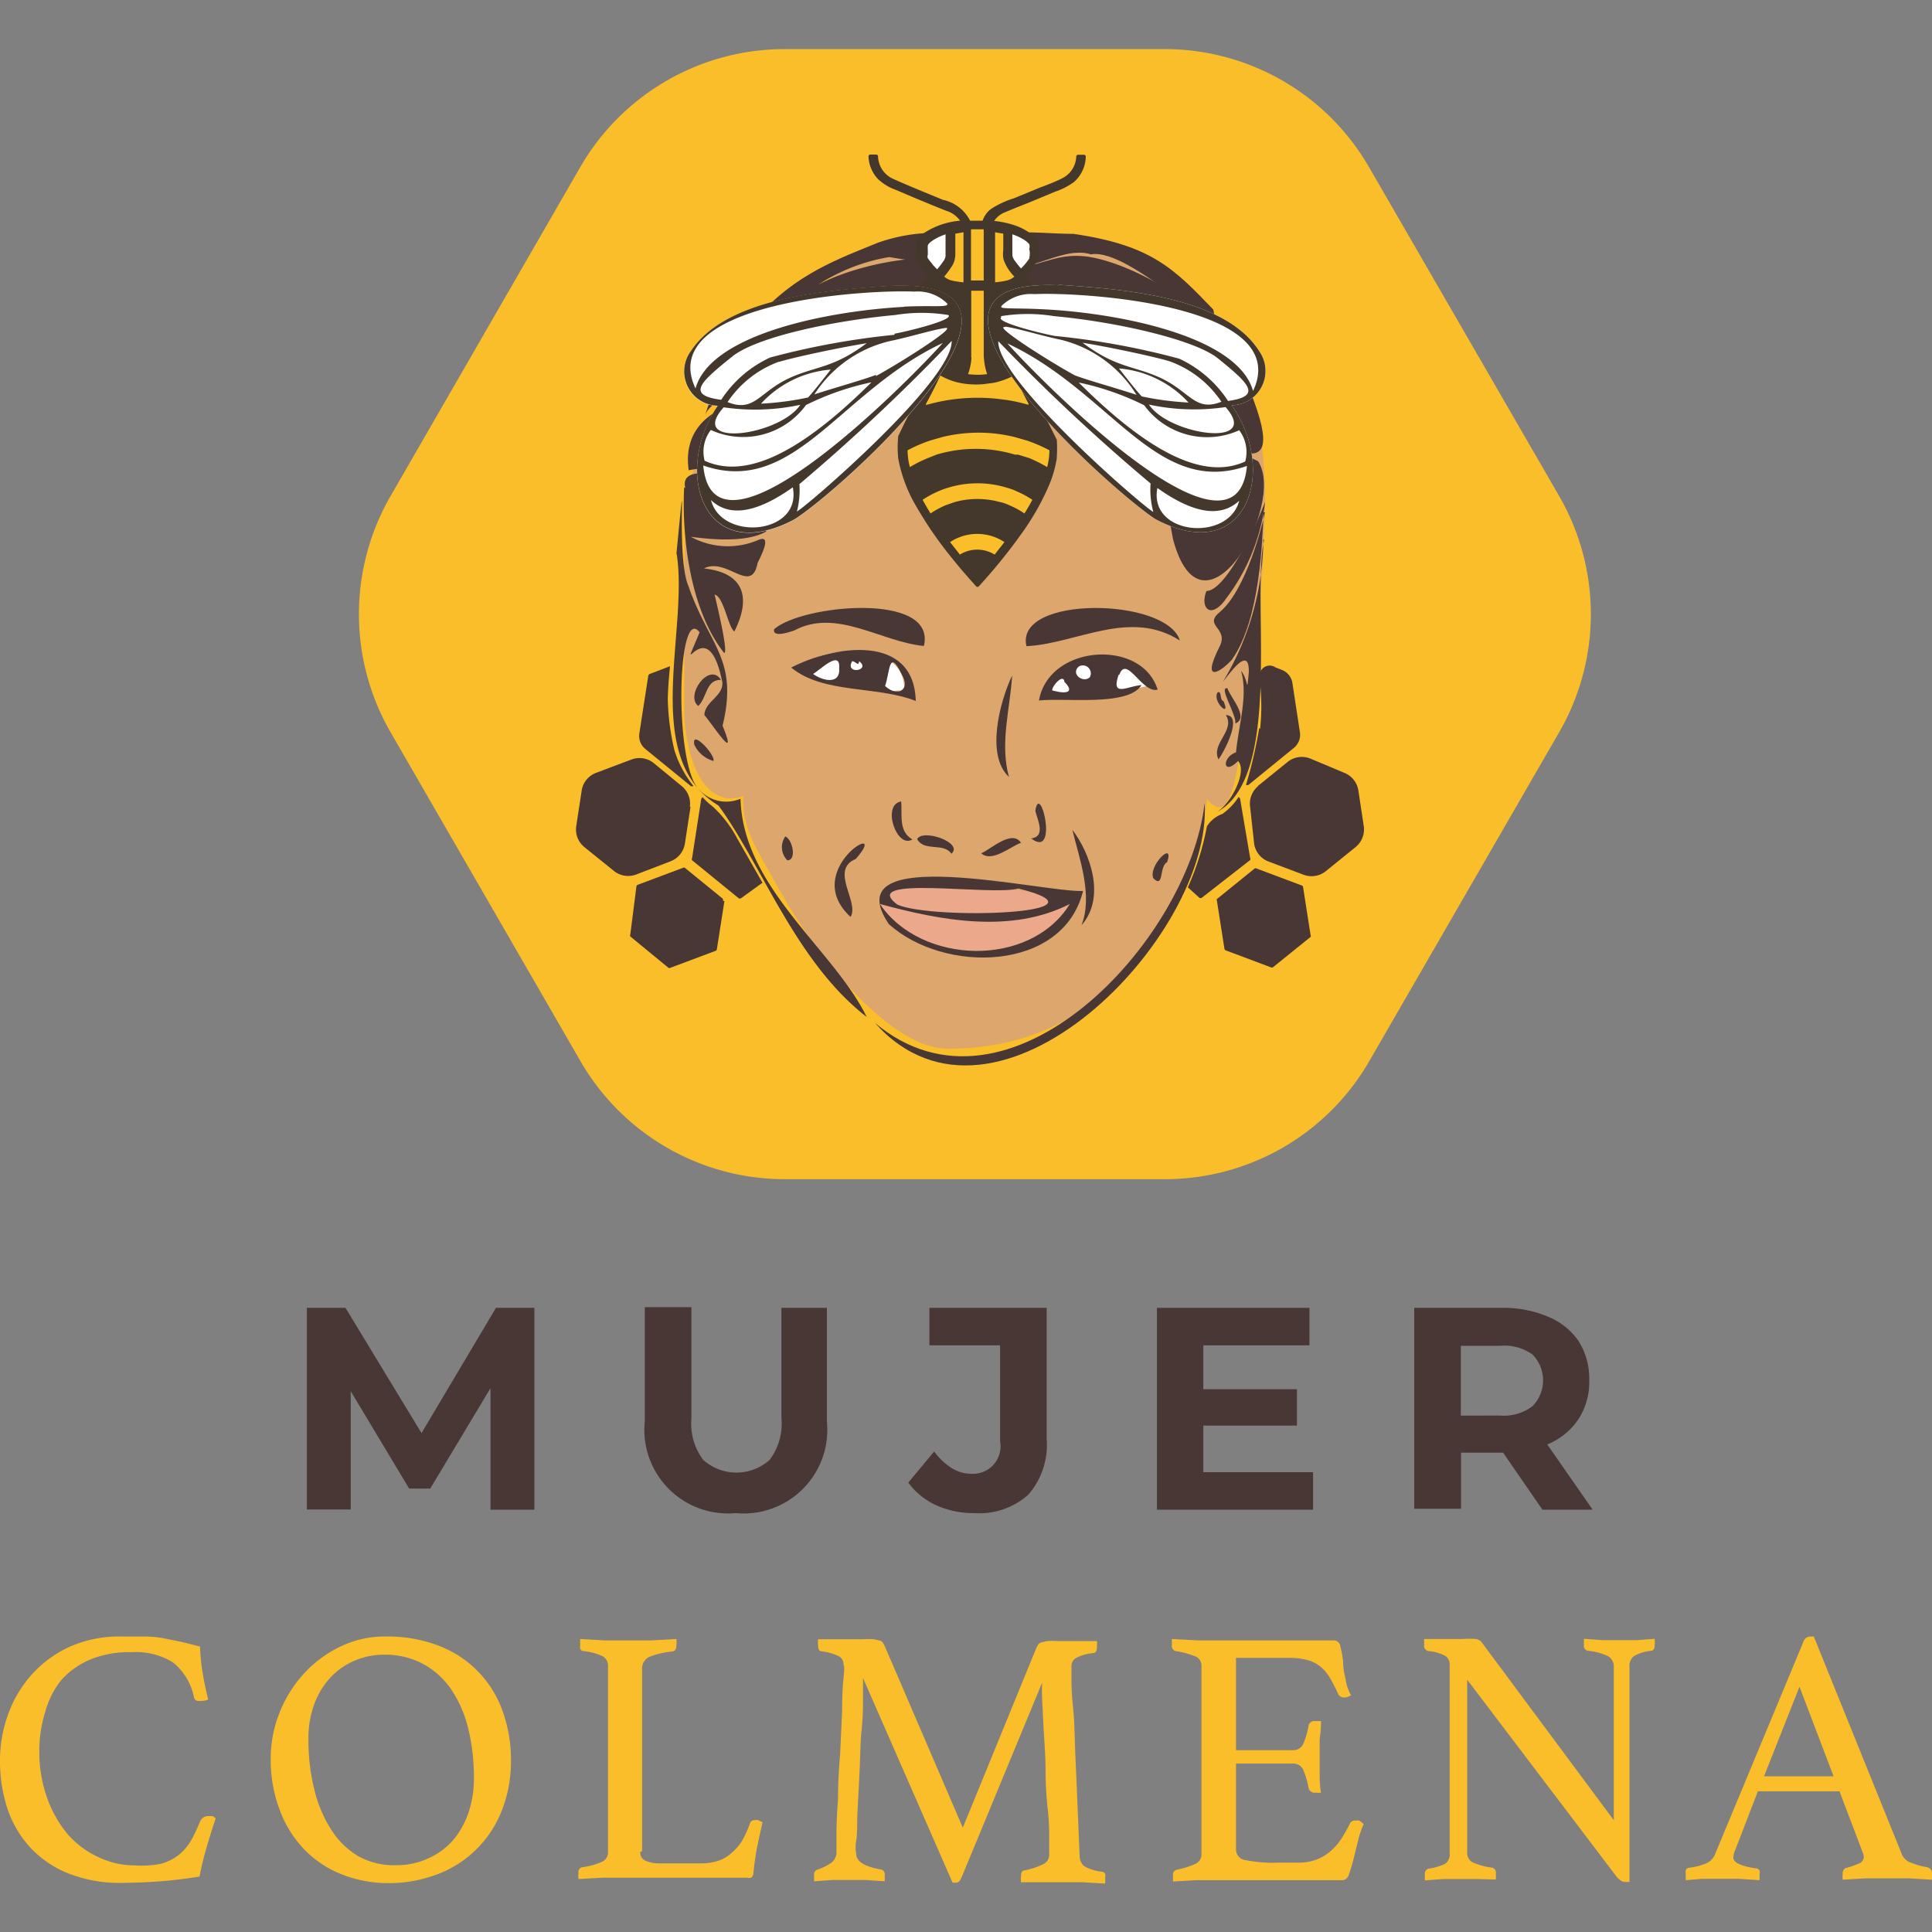 <svg id="Capa_1" data-name="Capa 1" xmlns="http://www.w3.org/2000/svg" viewBox="0 0 85 85"><rect x="0" y="0" width="85" height="85" fill="#808080" stroke="none"/><defs><style>.cls-1,.cls-6{fill:#f9be29;}.cls-2{fill:#dca66d;}.cls-3{fill:#eca88b;}.cls-4,.cls-8{fill:#fff;}.cls-5{fill:#483735;}.cls-6,.cls-7,.cls-8{fill-rule:evenodd;}.cls-7,.cls-9{fill:#44382c;}</style></defs><title>Log_Mujer_Colmena_2024</title><path class="cls-1" d="M51.24,2.16H34.53a10.38,10.38,0,0,0-9,5.19L17.18,21.83a10.39,10.39,0,0,0,0,10.38l8.36,14.48a10.38,10.38,0,0,0,9,5.19H51.24a10.38,10.38,0,0,0,9-5.19l8.36-14.48a10.38,10.38,0,0,0,0-10.38L60.23,7.35a10.38,10.38,0,0,0-9-5.19"/><path class="cls-2" d="M53.07,35.12c1.4,1.74,1.44-2.56,2.14-6.78A49.31,49.31,0,0,0,55.63,23c0.24-4.58-1.05-9.8-5.34-11.83-3.66-1.73-8.15-.2-8.15-0.2C37.37,8.79,31,17.4,30.28,21.65A59.26,59.26,0,0,0,30.11,28s0,3.61,0,3.57c0.25,3.25,1.65,3.86,2.6,3.44-0.11,1.4.64,2.44,1.58,4.13,1.84,3.29,5,7,7.42,7,5.23,0,9.51-3.17,11.32-10.51a2,2,0,0,0,.07-0.53"/><path class="cls-3" d="M47,39.55a16.9,16.9,0,0,0-4.69-.45c-5.39-1-3.93,2.5.22,2.76,1.28,0,4.39-.26,4.47-2.3"/><path class="cls-4" d="M39.77,30.26l0,0v0a0.2,0.2,0,0,0,0-.16,1.38,1.38,0,0,0-.58-1,2.27,2.27,0,0,0-1.11-.39l-0.17,0a3.8,3.8,0,0,0-2.45.44,0.16,0.16,0,0,0-.09.17l-0.07,0a0.19,0.19,0,0,0,0,.33,10.7,10.7,0,0,0,2.09.43c0.35,0.07.68,0.22,1,.29a3.12,3.12,0,0,0,1.12,0,0.19,0.19,0,0,0,.14,0h0"/><path class="cls-4" d="M50.68,30A2.71,2.71,0,0,0,48.26,29a2.57,2.57,0,0,0-2.21,1.33,0.18,0.18,0,0,0,.13.22h0.07l0.09,0a19.79,19.79,0,0,0,2.18-.08,10.94,10.94,0,0,0,2-.3A0.18,0.18,0,0,0,50.68,30"/><path class="cls-5" d="M55.58,23.72A12.25,12.25,0,0,1,53.8,30c0.31-.38,1.19-1.66,1.14-0.39-0.1,1,0,.32-0.34-0.1,0.32,1.09-.11,2.41-0.22,3.59-0.64.22-.58,1.06,0.09,0.38,0.44,0.48-.38,2-1,2.28,3-1.45,1.58-9.25,2.14-12"/><path class="cls-5" d="M53,35.33C52.31,41.4,44.35,49.93,38.49,45,43.84,51,53.36,41.19,53,35.33"/><path class="cls-5" d="M39.1,40.65c2.42,2.2,7.67,2.12,8.55-1.45-1.72.08-11-2.2-8.55,1.45m5.71-1.56c4.44,1.12-3.75,1.4-5.33.71-1.76-1.33,4.14-.37,5.33-0.71m-6.1.68c2.68,0.73,5.77,1.32,8.36,0-1.74,2.82-6.54,2.69-8.36,0"/><path class="cls-5" d="M49.25,29.68c0.32-.88,1,0.84,1.68.66-0.69-2.25-4.78-2-5.22.48,1.19-.13,3.93.27,4.51-0.68-0.63.05-1.36,0.56-1-.46m-1.75-.36a0.35,0.35,0,0,1,.48.47c-0.29.29-.87-0.15-0.48-0.47m-0.32,1.13h0M46.83,30c0.54,0.55-.09.51-0.54,0.37,0-.2.5-0.76,0.54-0.37"/><path class="cls-5" d="M40.29,30.84c-0.08-3-3.61-2.44-5.48-1.47,1.42,1.17,3.77.79,5.48,1.47M37.8,29.09c0.54,0.42-.65.61-0.31,0,0.16,0,.28.26,0.31,0m0.12,0.37h0m-1-.07c0.06,0.76-.74.56-1.15,0.26,0.31-.17,1.21-1.09,1.15-0.26m2.76,0.29c0.4,0.7-.21,1-0.74.5,0.22-.63.16-1.69,0.74-0.5"/><path class="cls-5" d="M51.91,28.18c-0.58-1.9-7.28-2-6.75.25,2.24-.12,4.54-1.66,6.75-0.25"/><path class="cls-5" d="M40.65,28.41c0.55-2.38-5.36-1.81-6.59-.73-0.1.41,0.76,0.1,0.88,0.06,1.86-1,3.81.5,5.71,0.68"/><path class="cls-5" d="M37.65,37.79c1.63-1.85-2.5.46-.23,2.55,0.41-.63-0.94-2.07.23-2.55"/><path class="cls-5" d="M29.77,24.36c0.54,3.42-1.61,9,1.84,11.08C33.5,38,35,42.32,38.13,44.74c-1.47-3-5.45-5.67-5.55-9.6a1.6,1.6,0,0,1-1.8-.38c-1.14-1-1-8.25,0-6.94-1.08,2.59.33-1.19,1,2.2,0.05,0.61-.77.84-0.79,1.44,0.45,0.54,1.49,2.16.8,0.47,0.71-2.94-.59-3.51-1.5-6.14-0.6-1.37,0-6.79-.53-1.43"/><path class="cls-5" d="M44.53,29.72c-0.56,1.18-1.16,3.53-.14,4.46-0.41-1.46.05-3,.14-4.46"/><path class="cls-5" d="M47.58,40.71c1.1-1.25.36-3.21-.4-4.2,0.29,1.22.92,2.88,0.4,4.2"/><path class="cls-5" d="M40.35,36.92c0.33,0.57,1.15.13,1.51,0.64,0.55-.48-1.27-1.12-1.51-0.64"/><path class="cls-5" d="M43.17,37.54c0.47,0.43,1.3-.31,1.75-0.46-0.4-.61-1.36.31-1.75,0.46"/><path class="cls-5" d="M30.72,31.06c0.39-.37.33-1.16,1-1.15-0.52-.81-1.59.7-1,1.15"/><path class="cls-5" d="M39.65,35.26c-0.88.14-.19,2.11,0.49,1.67-0.62-.35-0.44-1.09-0.49-1.67"/><path class="cls-5" d="M45.8,31.36H45.74c0.11,0,.1,0,0.06,0"/><path class="cls-5" d="M45.37,36.89c1.23,0.93.38-2.58,0.18-1.21,0.1,0.4.47,1.12-.18,1.21"/><path class="cls-5" d="M51.35,37.93c0.34-1-.87.19-0.6,0.72,0.47,0.45.24-.54,0.6-0.72"/><path class="cls-5" d="M53.61,33.41c0.22-.29,1.11-1.94.32-1.95,0.44,0.67-.67,1.26-0.32,1.95"/><path class="cls-5" d="M34.55,36.8a0.82,0.82,0,0,0,.09,1.05c0.43,0,.22-0.93-0.09-1.05"/><path class="cls-5" d="M30.55,32.77a1.33,1.33,0,0,0,.84.71c0.09-.28-1-1.43-0.84-0.71"/><path class="cls-5" d="M53.83,30.85c-0.19-.06-0.06-0.47-0.26-0.39-0.26.4,0.61,1.18,0.26,0.39m-0.19-.35h0"/><path class="cls-5" d="M54,30.28c-0.41-.08.41,1.16,0.35,1.55,0.62-.25-0.2-1.12-0.35-1.55m0,0h0"/><path class="cls-5" d="M55.65,22.54c-0.09.48-.82,3.44-2,4.4-0.72.61,0.44,0.68,0,1.52-0.83,1.65.06,1.11,0.55,0.56,1.25-1.77,1.34-5.29,1.39-6.48m-12-12.09h0"/><path class="cls-5" d="M51.24,18.36C53.3,19,57,22.19,55,17.21c-0.32-2.82-4.63-5.51-7.09-5.91-1.7-.25-2.19.67-4.34,0.49-0.55,4.67,6,.22,10.72,5.78-2.12-2.07-11.71-6.41-10.62,0,1.37,0.72,6.2-.64,7.54.81"/><path class="cls-5" d="M48,11.19c1.79-.3,5.82,4.12,5.38,2.43-1.7-1.76-2.68-2.83-6.15-3.33-1.74,0-4.55-.49-3.77,1.18,1.43,1,3.1-.72,4.54-0.28"/><path class="cls-5" d="M33.28,17.39c13.69,4.41,14.72-8.66-.87-1,4.42-3,10-3.11,11.14-2.11,1.54-4.67-7-2.68-8.26-1.24a8.26,8.26,0,0,1,3.83-1.73c7.23,1.24,4.05-2.23-.5-0.63-2.41,1-5.88,2.07-7.61,7.63,0.17-.62,1.25-1.06,2.29-1"/><path class="cls-5" d="M30.1,21.44c-0.11,2.11.24,5.36,1.76,7.29,0.21,0-.39-2.42-0.42-2.57,0.4,0.08.61,1.48,0.87,1.62,0.81-1.62.3-2.6-1.34-2.77,1-.52,2.09,1.19,2.36-0.24,0.14-.29.68-1.32,0-1a3.39,3.39,0,0,1-2.93-.15c0.15,0,2.24.37,3.3-.23,0.4-1,1-4.87,2.67-5.14-0.3-1.11-6.62-1.46-6.07,2.44a4.36,4.36,0,0,1,2.85.37c-1,0-3.27-.76-3,0.41"/><path class="cls-5" d="M55.35,20.29c-6.21-2.9-4.78-2.38-3.74,3.44,1.31,4.89,5-1.5,3.74-3.44"/><path class="cls-5" d="M53.9,26.39a8.69,8.69,0,0,0,1.76-4.31C55.25,23.18,53.92,26,53.08,26c-0.29.72,0.16,1.27,0.82,0.4"/><path class="cls-5" d="M53.52,39.57l1.68-1.36a0.08,0.08,0,0,1,.08,0l2,0.75a0.09,0.09,0,0,1,.05.07l0.33,2.11a0.08,0.08,0,0,1,0,.08L56,42.56a0.09,0.09,0,0,1-.08,0l-2-.75a0.09,0.09,0,0,1-.05-0.07l-0.33-2.11a0.09,0.09,0,0,1,0-.08"/><path class="cls-5" d="M55.33,34.59l1.31-1.06a1,1,0,0,1,1-.16L59.14,34a1,1,0,0,1,.62.76L60,36.35a1,1,0,0,1-.35.91l-1.31,1.06a1,1,0,0,1-1,.16l-1.54-.58a1,1,0,0,1-.62-0.76L55,35.5a1,1,0,0,1,.35-0.91"/><path class="cls-5" d="M53.09,36.37a1.35,1.35,0,0,1,.69-0.56,2.74,2.74,0,0,0,.71-0.74,0.1,0.1,0,0,1,.07.08L55,37.74a0.1,0.1,0,0,1,0,.1L52.87,39.5a0.1,0.1,0,0,1-.1,0l-0.51-.46a12,12,0,0,0,.84-2.69"/><path class="cls-5" d="M55.44,32.07a9.53,9.53,0,0,0,0-2s0-.21,0-0.22a0.44,0.44,0,0,1,.67-0.49l0.28,0.11a0.74,0.74,0,0,1,.47.58l0.33,2.16a0.74,0.74,0,0,1-.26.69l-2,1.63a0.12,0.12,0,0,1-.11,0,20,20,0,0,0,.58-2.5"/><path class="cls-5" d="M31.87,39.65l-0.33,2.11a0.08,0.08,0,0,1-.05.07l-2,.75a0.08,0.08,0,0,1-.08,0L27.73,41.2a0.09,0.09,0,0,1,0-.08L28,39a0.09,0.09,0,0,1,.05-0.07l2-.75a0.08,0.08,0,0,1,.08,0l1.67,1.36a0.08,0.08,0,0,1,0,.08"/><path class="cls-5" d="M30.38,35.5l-0.25,1.63a1,1,0,0,1-.62.76L28,38.47a1,1,0,0,1-1-.16L25.7,37.26a1,1,0,0,1-.35-0.9l0.25-1.63A1,1,0,0,1,26.23,34l1.54-.58a1,1,0,0,1,1,.16L30,34.59a1,1,0,0,1,.35.91"/><path class="cls-5" d="M33.54,38.84l-0.94.68a0.1,0.1,0,0,1-.1,0l-2.05-1.67a0.1,0.1,0,0,1,0-.1l0.4-2.59a0.1,0.1,0,0,1,.07-0.08,2.6,2.6,0,0,0,.42.39,5.21,5.21,0,0,1,1.09,1.41l1.14,2"/><path class="cls-5" d="M30.5,34.58a0.11,0.11,0,0,1-.11,0l-2-1.63a0.74,0.74,0,0,1-.26-0.69l0.39-2.52a0.12,0.12,0,0,1,.07-0.09l0.89-.34s-0.09.79-.1,1.46A10.7,10.7,0,0,0,29.67,33a4.69,4.69,0,0,0,.83,1.57"/><path class="cls-6" d="M43,9.92s-0.66,0-.89,0a0.93,0.93,0,0,0-.36.11,3.68,3.68,0,0,1-.08,1.35L41.21,12a2.19,2.19,0,0,0-.67,1,10.07,10.07,0,0,0,.1,2.38,4.32,4.32,0,0,0,.64.71S40.24,18.41,40,18.79a2.34,2.34,0,0,0-.34,1.31,11.15,11.15,0,0,0,1.11,2.77c0.34,0.49,1.65,2,1.65,2L43,25l0.54-.08s1.31-1.52,1.65-2a11.15,11.15,0,0,0,1.11-2.77,2.34,2.34,0,0,0-.34-1.31c-0.2-.38-1.25-2.63-1.25-2.63a4.37,4.37,0,0,0,.64-0.71,10.12,10.12,0,0,0,.1-2.38,2.19,2.19,0,0,0-.67-1l-0.44-.65A3.7,3.7,0,0,1,44.25,10a0.92,0.92,0,0,0-.36-0.11c-0.23,0-.89,0-0.89,0"/><path class="cls-7" d="M43.37,24.51A2.23,2.23,0,0,1,43,24.4a2.27,2.27,0,0,1-.38.11c-0.27.06-.28,0.16-0.28,0.16s0.21,0.37.24,0.4L43,25.64l0.41-.56s0.24-.4.24-0.4,0-.1-0.28-0.16"/><path class="cls-7" d="M43,22.15a5.39,5.39,0,0,0-1,.14,9.14,9.14,0,0,0-1.23.57l0.68,1s0.18-.12.66-0.39a2.3,2.3,0,0,1,1.7,0c0.48,0.27.66,0.39,0.66,0.39l0.68-1a9.14,9.14,0,0,0-1.23-.57,5.39,5.39,0,0,0-1-.14"/><path class="cls-7" d="M43,19.92a8.67,8.67,0,0,0-1.41.17,4.54,4.54,0,0,0-1.74.82l0.51,1a9.23,9.23,0,0,1,1.33-.63,4.16,4.16,0,0,1,2.6,0,9.23,9.23,0,0,1,1.33.63l0.5-1a4.53,4.53,0,0,0-1.73-.82A8.67,8.67,0,0,0,43,19.92"/><path class="cls-7" d="M43,18.8a8.83,8.83,0,0,1,1.42.19,6.51,6.51,0,0,1,1.9.65l0-.2-0.69-1.3s-0.82-.22-1.37-0.3a9,9,0,0,0-2.47,0c-0.55.09-1.37,0.3-1.37,0.3l-0.69,1.3,0,0.2a6.49,6.49,0,0,1,1.9-.65A8.83,8.83,0,0,1,43,18.8"/><path class="cls-7" d="M41.38,13.86a11.41,11.41,0,0,1,.12,1.72,1.41,1.41,0,0,1-.17.62l1,0.42s0.06-.16.17-0.64a33.89,33.89,0,0,0,0-3.4A4.82,4.82,0,0,1,42,12.51a3.12,3.12,0,0,1-.86-0.37,2.69,2.69,0,0,0-.4.38,0.52,0.52,0,0,0-.07.41,4.34,4.34,0,0,1,.71.91"/><path class="cls-7" d="M43.69,16.61l1-.42a1.41,1.41,0,0,1-.17-0.62,11.55,11.55,0,0,1,.12-1.72,4.34,4.34,0,0,1,.71-0.91,0.52,0.52,0,0,0-.07-0.41,2.69,2.69,0,0,0-.4-0.38,3.12,3.12,0,0,1-.86.37,4.79,4.79,0,0,1-.49.06,33.89,33.89,0,0,0,0,3.4c0.11,0.48.17,0.64,0.17,0.64"/><path class="cls-8" d="M41.08,12a1.43,1.43,0,0,0,.63-0.8,6.93,6.93,0,0,0-.06-1.11s-1.09.31-1.13,0.75a0.7,0.7,0,0,0,.15.71c0.17,0.17.4,0.45,0.4,0.45"/><path class="cls-8" d="M44.91,12a1.43,1.43,0,0,1-.63-0.8,6.93,6.93,0,0,1,.06-1.11s1.09,0.31,1.13.75a0.7,0.7,0,0,1-.15.71c-0.17.17-.4,0.45-0.4,0.45"/><path class="cls-9" d="M37.33,8.82v0h0Z"/><path class="cls-9" d="M46.49,19.34q-0.46-.93-0.94-1.85l-0.4-.78L45,16.44c0-.09-0.09-0.16,0-0.23a3.09,3.09,0,0,0,.38-0.46l0.25-.47a0.8,0.8,0,0,0,0-.22,4.24,4.24,0,0,0,0-.51c0-.23,0-0.45,0-0.68l0-.49a3.68,3.68,0,0,0-.11-0.66,1.5,1.5,0,0,0-.4-0.6,2.51,2.51,0,0,0,.5-0.63,1.25,1.25,0,0,0,.06-0.6,0.62,0.62,0,0,0-.06-0.31,1,1,0,0,0-.26-0.29,2.47,2.47,0,0,0-.7-0.37,4.17,4.17,0,0,0-.92-0.2,1,1,0,0,1,.5-0.39c0.35-.15.71-0.29,1.06-0.43l1.13-.47A3,3,0,0,0,47.26,8a1.54,1.54,0,0,0,.51-1.11,0.08,0.08,0,0,0-.08-0.08H47.43a0.08,0.08,0,0,0-.08.08,1.11,1.11,0,0,1-.59.94c-0.31.16-.65,0.29-1,0.42l-1.14.47a4.12,4.12,0,0,0-1,.46,1.07,1.07,0,0,0-.39.53H42.68a1.75,1.75,0,0,0-1.2-.92c-0.72-.3-1.45-0.59-2.16-0.91a1.12,1.12,0,0,1-.69-1,0.08,0.08,0,0,0-.08-0.08H38.29a0.08,0.08,0,0,0-.08.08,1.54,1.54,0,0,0,.42,1,2.26,2.26,0,0,0,.8.48c0.72,0.31,1.46.62,2.19,0.91a1.16,1.16,0,0,1,.62.44,3.4,3.4,0,0,0-1.52.5,0.86,0.86,0,0,0-.42.53c0,0.1,0,.21,0,0.31a0.88,0.88,0,0,0,0,.35,2.19,2.19,0,0,0,.53.7,2.12,2.12,0,0,0-.34.45l-0.13.52a11.34,11.34,0,0,0-.06,1.17,3.22,3.22,0,0,0,.12,1,2.28,2.28,0,0,0,.32.63l0.14,0.18v0.47c-0.24.49-.5,1-0.76,1.47s-0.4.79-.6,1.19a4.74,4.74,0,0,0,0,1,6.47,6.47,0,0,0,.84,2.18,16.43,16.43,0,0,0,1.52,2.19c0.34,0.43.7,0.84,1.07,1.25a0.08,0.08,0,0,0,.11,0,24.38,24.38,0,0,0,1.86-2.29,11.21,11.21,0,0,0,1.25-2.2,5.06,5.06,0,0,0,.32-1.12,6.16,6.16,0,0,0,0-.92M43.76,24.4a1.45,1.45,0,0,0-1.53,0l-0.43-.55a2.16,2.16,0,0,1,2.39,0l-0.43.55m0.06-6.86a8.22,8.22,0,0,0-3.08.28l0-.05c0.22-.41.44-0.83,0.63-1.25a3,3,0,0,0,.7.29h0a3.55,3.55,0,0,0,1.43.06A2.09,2.09,0,0,0,44,16.77a3,3,0,0,0,.62-0.26c0.2,0.42.41,0.83,0.63,1.25l0,0.05a8,8,0,0,0-.94-0.21l-0.48-.06m-3,2.61a6,6,0,0,0-.8.4,2.94,2.94,0,0,1-.1-0.74,6.52,6.52,0,0,1,1-.43l0.52-.15a6.69,6.69,0,0,1,3.2,0l0.52,0.15a6.52,6.52,0,0,1,1,.43,2.94,2.94,0,0,1-.1.74,6,6,0,0,0-.8-0.4L44.78,20l-0.13,0a6,6,0,0,0-3.44,0Zm0-6.85a1.58,1.58,0,0,1,.44.59,1.23,1.23,0,0,1,.06.45h0v1.19a1,1,0,0,1-.06.32,1.65,1.65,0,0,1-.49-1.18,13.58,13.58,0,0,1,0-1.38M41,12.65l0.21-.24a1.18,1.18,0,0,0,.44.24,3.89,3.89,0,0,0,.68.11v3a2.22,2.22,0,0,1-.14.64,2.52,2.52,0,0,1-.59-0.25,1.48,1.48,0,0,0,.13-0.54c0-.13,0-0.27,0-0.4V14.34h0a1.61,1.61,0,0,0-.1-0.63,2.33,2.33,0,0,0-.74-0.88A0.68,0.68,0,0,1,41,12.65m0-1.06a2.45,2.45,0,0,1-.18-0.23,0.2,0.2,0,0,1,0-.15c0-.06,0-0.12,0-0.18a1.52,1.52,0,0,1,0-.23,0.32,0.32,0,0,1,.11-0.14,1.36,1.36,0,0,1,.22-0.15,2.54,2.54,0,0,1,.45-0.2V11c0,0.09,0,.19,0,0.28a0.58,0.58,0,0,1-.13.26,3.92,3.92,0,0,1-.24.31l-0.2-.21m1-.36v-1l0.36-.06v2.2a3.32,3.32,0,0,1-.52-0.08,0.82,0.82,0,0,1-.33-0.17,4,4,0,0,0,.32-0.43,0.89,0.89,0,0,0,.16-0.43m2.14,0.13a2,2,0,0,0,.47.73,0.82,0.82,0,0,1-.33.17,3.3,3.3,0,0,1-.52.08v-2.2l0.36,0.06V11a1.32,1.32,0,0,0,0,.35m1.16,0a2.64,2.64,0,0,1-.38.46,3.75,3.75,0,0,1-.25-0.31,0.59,0.59,0,0,1-.13-0.26c0-.09,0-0.19,0-0.28V10.31a2.44,2.44,0,0,1,.5.23,1,1,0,0,1,.24.2,0.31,0.31,0,0,1,0,.21,0.76,0.76,0,0,1,0,.4m0,3.36a1.64,1.64,0,0,1-.49,1.14,1,1,0,0,1-.06-0.32V14.34h0a1.2,1.2,0,0,1,.06-0.45,1.58,1.58,0,0,1,.44-0.59,11.36,11.36,0,0,1,0,1.41M42.1,16.8h0m2.28-3.09a1.63,1.63,0,0,0-.1.63h0v1.24a1.5,1.5,0,0,0,.13.54,2.51,2.51,0,0,1-.59.25,2.48,2.48,0,0,1-.14-0.74V12.76a3.89,3.89,0,0,0,.68-0.11,1.18,1.18,0,0,0,.45-0.24,1.43,1.43,0,0,1,.3.42,2.3,2.3,0,0,0-.74.88M44,22.09a3.73,3.73,0,0,0-2,0l-0.4.14a3.79,3.79,0,0,0-.66.36c-0.12-.2-0.24-0.4-0.35-0.6a4.4,4.4,0,0,1,.68-0.37,3.91,3.91,0,0,1,.4-0.15,4.41,4.41,0,0,1,2.67,0,2.29,2.29,0,0,1,.4.15,4.4,4.4,0,0,1,.68.37c-0.11.2-.22,0.4-0.35,0.6a3.75,3.75,0,0,0-.66-0.36,1.91,1.91,0,0,0-.4-0.14m-1.28-12h0.55v2.25H42.72V10.11Zm0,5.63V12.79h0.55V15.6a2.9,2.9,0,0,0,.15.86,3.17,3.17,0,0,1-.84,0,2.53,2.53,0,0,0,.15-0.72"/><path class="cls-4" d="M30.37,15.48a1.51,1.51,0,0,0,1.21,2.38c-2,2.91-.63,7.13,3.37,5,2-1.25,12.49-10.64,4.24-10.28-2.82.19-7.3,0.52-8.82,2.92"/><path class="cls-9" d="M30.37,15.48a1.51,1.51,0,0,0,1.21,2.37c-2,2.91-.63,7.13,3.37,5,2-1.25,12.49-10.64,4.24-10.28-2.82.19-7.3,0.52-8.82,2.92m5.17,2a13.18,13.18,0,0,1-2.06.27,4.67,4.67,0,0,1,3.07-1.5c-0.28.35-.69,0.89-1,1.23m3-1c-0.6.23-1.7,0.53-2.72,0.86A5.42,5.42,0,0,1,39.18,15c0.83-.17,1.85-0.49,2.41-0.57s-1.91,1.49-3.06,2.12m-3.48,6a3.77,3.77,0,0,0,.12-1.25A86,86,0,0,0,41.87,15c0.05,1.76-6.52,7.4-6.82,7.51M31.28,22c0.84,0.8,2.08.52,3.6-.56,0.41,2.08-3.13,2.39-3.6.56m-0.34-1.52c4,1.39,6-3.27,10.54-5.39-1.89,2.09-10.09,10.25-10.54,5.39m0.34-1.56a3.42,3.42,0,0,0,4.18-1.1,11.94,11.94,0,0,1,2.88-1C35.14,20,32.77,21.08,31,20.27a1.58,1.58,0,0,1,.27-1.35m0.57-1a9.48,9.48,0,0,0,3.37-.11c-0.89,1.35-5,1.93-3.37.11m2.44-2c0.65-.2,2.66-0.63,3.85-0.82-1.47,1.1-2.2,1-3.35,1.51-1.38.62-1.58,1.56-2.77,1.08a4.62,4.62,0,0,1,2.27-1.78m5.07-1.18a34.08,34.08,0,0,0-5.47,1,5.15,5.15,0,0,0-2.15,1.86c-1.56-.21-0.92-0.77.48-1.9,1.09-.88,4.52-1.59,7.17-1.83a7.25,7.25,0,0,1,2.34,0c0.29,0.21-1.84.73-2.36,0.82m0.42-1.18c-3.19.17-8.5,1.15-9.18,3.59-1.78-3.78,7.44-4.36,9.62-4.26a1.85,1.85,0,0,1,1.46.53c0.06,0.18-.61.07-1.89,0.13"/><path class="cls-4" d="M46.58,12.55c-8.25-.36,2.29,9,4.24,10.28,4,2.15,5.42-2.07,3.37-5a1.51,1.51,0,0,0,1.21-2.38c-1.52-2.4-6-2.73-8.82-2.92"/><path class="cls-9" d="M46.58,12.55c-8.25-.36,2.29,9,4.24,10.28,4,2.15,5.42-2.08,3.37-5a1.51,1.51,0,0,0,1.21-2.38c-1.52-2.4-6-2.73-8.82-2.92m2.64,3.68a4.67,4.67,0,0,1,3.07,1.5,13.18,13.18,0,0,1-2.06-.27c-0.32-.35-0.73-0.89-1-1.23m-5-1.84c0.56,0.08,1.58.4,2.41,0.57A5.42,5.42,0,0,1,50,17.37c-1-.33-2.12-0.63-2.72-0.86-1.15-.63-3.62-2.2-3.06-2.12M43.91,15a85.59,85.59,0,0,0,6.71,6.27,3.77,3.77,0,0,0,.12,1.25c-0.3-.11-6.87-5.75-6.82-7.51m7,6.46c1.52,1.08,2.75,1.35,3.6.56-0.47,1.83-4,1.52-3.6-.56m-6.6-6.36c4.56,2.13,6.57,6.78,10.54,5.39-0.45,4.86-8.65-3.3-10.54-5.39m10.47,5.19c-1.75.81-4.12-.27-7.33-3.47a11.91,11.91,0,0,1,2.88,1,3.43,3.43,0,0,0,4.18,1.1,1.58,1.58,0,0,1,.27,1.35M50.55,17.8a9.44,9.44,0,0,0,3.37.11c1.6,1.82-2.48,1.24-3.37-.11m3.2-.13c-1.19.48-1.39-.47-2.77-1.08-1.15-.51-1.88-0.41-3.35-1.51,1.18,0.19,3.2.62,3.84,0.82a4.63,4.63,0,0,1,2.27,1.78m-9.7-3.77a7.23,7.23,0,0,1,2.34,0c2.64,0.24,6.08,1,7.17,1.83,1.4,1.13,2,1.69.48,1.9a5.16,5.16,0,0,0-2.15-1.86,33.86,33.86,0,0,0-5.47-1c-0.52-.09-2.64-0.61-2.36-0.82m0-.49a1.85,1.85,0,0,1,1.46-.53c2.18-.1,11.4.48,9.62,4.26-0.69-2.44-6-3.43-9.18-3.59-1.28-.07-2,0-1.89-0.13"/><path class="cls-5" d="M13.5,66.42V57.54h1.7L19,63.8h-0.9l3.72-6.26h1.69l0,8.88H21.58V60.49h0.35l-3,5H18l-3-5h0.43v5.92H13.5Z"/><path class="cls-5" d="M32.37,66.57a3.68,3.68,0,0,1-4-4.06v-5h2.05v4.89a2.64,2.64,0,0,0,.52,1.83,2.19,2.19,0,0,0,2.92,0,2.64,2.64,0,0,0,.52-1.83V57.54h2v5A3.68,3.68,0,0,1,32.37,66.57Z"/><path class="cls-5" d="M42.86,66.57a4,4,0,0,1-1.66-.34,3.16,3.16,0,0,1-1.24-1l1.14-1.37a2.87,2.87,0,0,0,.77.73,1.65,1.65,0,0,0,.87.25A1.21,1.21,0,0,0,44,63.41V59.19H40.89V57.54h5.16V63.3a3.34,3.34,0,0,1-.81,2.46A3.23,3.23,0,0,1,42.86,66.57Z"/><path class="cls-5" d="M52.94,64.77h4.83v1.65H50.9V57.54h6.71v1.65H52.94v5.58Zm-0.15-3.65h4.27v1.6H52.79v-1.6Z"/><path class="cls-5" d="M62.22,66.42V57.54h3.84a5,5,0,0,1,2.05.39A3,3,0,0,1,69.45,59a3.1,3.1,0,0,1,.47,1.72,3,3,0,0,1-.47,1.71,3,3,0,0,1-1.33,1.1,5.06,5.06,0,0,1-2.05.38h-2.7l0.91-.9v3.37H62.22Zm2.05-3.14-0.91-1H66a2.11,2.11,0,0,0,1.42-.41,1.62,1.62,0,0,0,0-2.28A2.13,2.13,0,0,0,66,59.21H63.36l0.91-1v5Zm3.59,3.14-2.22-3.22h2.19l2.24,3.22H67.87Z"/><path class="cls-1" d="M5.37,82.84A6.17,6.17,0,0,1,3,82.42a4.62,4.62,0,0,1-1.68-1.15,4.73,4.73,0,0,1-1-1.72A6.68,6.68,0,0,1,0,77.41,5.88,5.88,0,0,1,.33,75.5a5.28,5.28,0,0,1,1-1.75A5.1,5.1,0,0,1,3,72.48,5.37,5.37,0,0,1,5.37,72l1,0q0.44,0,.84.08T8,72.24l0.8,0.2A9.59,9.59,0,0,0,8.9,73.5q0.1,0.63.26,1.27a0.57,0.57,0,0,1-.26.06,0.78,0.78,0,0,1-.23,0,0.21,0.21,0,0,1-.14-0.18,2.63,2.63,0,0,0-.92-1.51,3.09,3.09,0,0,0-1.82-.45A4.51,4.51,0,0,0,4,73a3.58,3.58,0,0,0-1.29.9A3.82,3.82,0,0,0,2,75.28a5.81,5.81,0,0,0-.27,1.81,6,6,0,0,0,.34,2,5.21,5.21,0,0,0,.91,1.61,4,4,0,0,0,1.34,1,3.69,3.69,0,0,0,1.63.37A4.29,4.29,0,0,0,7.07,82a2.18,2.18,0,0,0,.79-0.39A2.29,2.29,0,0,0,8.39,81a6.9,6.9,0,0,0,.41-0.86,0.39,0.39,0,0,1,.39-0.24l0.17,0L9.49,80q-0.19.56-.39,1.24T8.78,82.56q-0.79.13-1.61,0.2T5.37,82.84Z"/><path class="cls-1" d="M11.91,77.41a5.45,5.45,0,0,1,.4-2.09A5.61,5.61,0,0,1,13.4,73.6,5.27,5.27,0,0,1,15,72.43,4.46,4.46,0,0,1,16.94,72a6.24,6.24,0,0,1,2.45.44,4.77,4.77,0,0,1,2.75,2.92,6.28,6.28,0,0,1,.34,2.06,5.87,5.87,0,0,1-.42,2.28,4.88,4.88,0,0,1-2.87,2.78,6,6,0,0,1-2.12.37A5.51,5.51,0,0,1,15,82.45a4.67,4.67,0,0,1-1.63-1.1,5,5,0,0,1-1.06-1.71A6.21,6.21,0,0,1,11.91,77.41Zm5.53,4.65a3.27,3.27,0,0,0,1.38-.29A3.21,3.21,0,0,0,19.9,81a3.71,3.71,0,0,0,.7-1.22,4.62,4.62,0,0,0,.25-1.54,9.07,9.07,0,0,0-.24-2.15,5.35,5.35,0,0,0-.73-1.72,3.58,3.58,0,0,0-1.24-1.15,3.52,3.52,0,0,0-1.75-.42,3.28,3.28,0,0,0-1.26.25,3.13,3.13,0,0,0-1.06.72,3.51,3.51,0,0,0-.73,1.17,4.3,4.3,0,0,0-.27,1.59,9.06,9.06,0,0,0,.26,2.21,5.75,5.75,0,0,0,.75,1.77,3.59,3.59,0,0,0,1.21,1.17A3.25,3.25,0,0,0,17.44,82.06Z"/><path class="cls-1" d="M28.17,81.48a0.39,0.39,0,0,0,.24.39,1.59,1.59,0,0,0,.66.11h1.75a2.4,2.4,0,0,0,.8-0.12,1.66,1.66,0,0,0,.58-0.35A2.28,2.28,0,0,0,32.64,81,4.66,4.66,0,0,0,33,80.21a0.19,0.19,0,0,1,.19-0.13,0.41,0.41,0,0,1,.17,0l0.19,0.09q-0.11.48-.22,1t-0.18,1.21a0.28,0.28,0,0,1-.1.23,0.37,0.37,0,0,1-.19,0c-0.18,0-.41,0-0.68,0s-0.51,0-.72,0h-4l-0.93,0-1.08.06a1.33,1.33,0,0,1,0-.26,0.22,0.22,0,0,1,.16-0.26,3.11,3.11,0,0,0,.9-0.25,0.46,0.46,0,0,0,.24-0.43V73.33a0.49,0.49,0,0,0-.23-0.46,2.64,2.64,0,0,0-.87-0.23,0.17,0.17,0,0,1-.12-0.09,0.34,0.34,0,0,1,0-.17,1.38,1.38,0,0,1,0-.27l1.08,0.06,0.9,0,1.16,0,1.09-.06a1.41,1.41,0,0,1,0,.26q0,0.27-.18.29a3.56,3.56,0,0,0-1,.23,0.56,0.56,0,0,0-.33.55v8Z"/><path class="cls-1" d="M45.6,72.49l0.07-.13a0.24,0.24,0,0,1,.14-0.1l0.26-.06a3.25,3.25,0,0,1,.45,0h0.34l0.45,0,0.49,0,0.46,0a1.39,1.39,0,0,1,0,.26c0,0.17-.05.26-0.16,0.27a2,2,0,0,0-.77.22,0.42,0.42,0,0,0-.19.36s0,0.15,0,.43,0,0.73.07,1.37,0.07,1.49.12,2.55,0.1,2.38.17,4a0.57,0.57,0,0,0,.21.45,2,2,0,0,0,.79.24,0.17,0.17,0,0,1,.12.09,0.34,0.34,0,0,1,0,.17,1.41,1.41,0,0,1,0,.26l-1-.06-0.85,0H46.4l-0.51,0-0.52,0-0.45,0a1.39,1.39,0,0,1,0-.26c0-.17.05-0.26,0.16-0.26A3.44,3.44,0,0,0,45.93,82a0.46,0.46,0,0,0,.23-0.43s0-.23,0-0.6,0-.81-0.06-1.34S46,78.49,46,77.88s-0.05-1.19-.08-1.73-0.05-1-.07-1.4,0-.63,0-0.72l-3.52,8.51a1.1,1.1,0,0,1-.12.22,0.18,0.18,0,0,1-.15.07l-0.15,0-3.94-9q0,0.16,0,.78c0,0.41,0,.9-0.06,1.47s-0.06,1.17-.09,1.8-0.06,1.22-.09,1.75,0,1-.06,1.35,0,0.56,0,.58q0,0.5,1.09.69a0.21,0.21,0,0,1,.16.26,1.39,1.39,0,0,1,0,.26l-0.85-.06-0.74,0-0.69,0-0.82.06a1.39,1.39,0,0,1,0-.26,0.22,0.22,0,0,1,.16-0.26A2.21,2.21,0,0,0,36.5,82a0.57,0.57,0,0,0,.3-0.46q0-.14,0-0.81t0.07-1.58q0-.92.09-1.95l0.09-1.91q0-.88.06-1.45t0-.59a0.41,0.41,0,0,0-.2-0.38,2.47,2.47,0,0,0-.76-0.22c-0.11,0-.16-0.1-0.16-0.27a1.39,1.39,0,0,1,0-.26l0.47,0,0.53,0,0.51,0H38a3.24,3.24,0,0,1,.45,0l0.26,0.06a0.25,0.25,0,0,1,.14.1l0.07,0.13,3.44,8Z"/><path class="cls-1" d="M54.38,72.84V77h2.51a0.47,0.47,0,0,0,.46-0.31,3.47,3.47,0,0,0,.22-0.76,0.26,0.26,0,0,1,.29-0.21l0.13,0,0.13,0q0,0.35-.06.8c0,0.3,0,.56,0,0.79s0,0.4,0,.67,0,0.56.06,0.89a1,1,0,0,1-.24,0,0.27,0.27,0,0,1-.31-0.21,3.49,3.49,0,0,0-.22-0.76,0.47,0.47,0,0,0-.46-0.31H54.38v3.8a0.47,0.47,0,0,0,.43.45,6.35,6.35,0,0,0,1.43.11h0.88a2.21,2.21,0,0,0,.81-0.14,2.08,2.08,0,0,0,.61-0.37A2.65,2.65,0,0,0,59,80.92a7.25,7.25,0,0,0,.4-0.71,0.23,0.23,0,0,1,.24-0.11,0.36,0.36,0,0,1,.17,0L60,80.25a3.87,3.87,0,0,0-.25.73l-0.2.81a5.73,5.73,0,0,1-.2.66,0.33,0.33,0,0,1-.26.27l-0.37,0-0.52,0-0.57,0-0.5,0H53.61l-1,0-1,.06a1.33,1.33,0,0,1,0-.26,0.22,0.22,0,0,1,.16-0.26A3.73,3.73,0,0,0,52.6,82a0.46,0.46,0,0,0,.26-0.45V73.33a0.45,0.45,0,0,0-.23-0.44,3.89,3.89,0,0,0-.91-0.25,0.23,0.23,0,0,1-.16-0.27,0.92,0.92,0,0,1,0-.14,1.09,1.09,0,0,1,0-.12l1.16,0.06,0.84,0h3.17q0.72,0,1.25,0l0.71,0a0.29,0.29,0,0,1,.28.27,4.75,4.75,0,0,1,.12.64q0,0.37.11,0.79a1.91,1.91,0,0,0,.24.71,0.47,0.47,0,0,1-.29.1,0.27,0.27,0,0,1-.27-0.14c-0.13-.28-0.25-0.52-0.37-0.72a1.87,1.87,0,0,0-.41-0.49,1.56,1.56,0,0,0-.56-0.29,2.94,2.94,0,0,0-.81-0.1H54.38Z"/><path class="cls-1" d="M71,80.08V73.36a0.53,0.53,0,0,0-.26-0.5,2.62,2.62,0,0,0-.87-0.23,0.22,0.22,0,0,1-.18-0.27,1.39,1.39,0,0,1,0-.26l0.82,0.06,0.79,0,0.74,0,0.76-.06a1.39,1.39,0,0,1,0,.26c0,0.17-.05.26-0.16,0.27a1.86,1.86,0,0,0-.75.23,0.54,0.54,0,0,0-.2.47V82.8l-0.11,0H71.52a0.41,0.41,0,0,1-.21-0.06,0.87,0.87,0,0,1-.23-0.23l-6.53-8.61v7.58a0.47,0.47,0,0,0,.23.45,3,3,0,0,0,.87.24,0.22,0.22,0,0,1,.16.26,1.39,1.39,0,0,1,0,.26L65,82.67l-0.76,0-0.76,0-0.79.06a1.39,1.39,0,0,1,0-.26,0.22,0.22,0,0,1,.18-0.26A2.51,2.51,0,0,0,63.58,82a0.49,0.49,0,0,0,.2-0.45V73.25a0.46,0.46,0,0,0-.18-0.39,1.88,1.88,0,0,0-.76-0.22,0.23,0.23,0,0,1-.18-0.27,0.6,0.6,0,0,1,0-.15,0.47,0.47,0,0,1,0-.11l0.61,0,0.55,0h0.51a3.75,3.75,0,0,1,.62,0,0.41,0.41,0,0,1,.25.16Z"/><path class="cls-1" d="M80.93,78.81H77.34l-1,2.59a0.87,0.87,0,0,0-.08.32q0,0.34,1,.48a0.2,0.2,0,0,1,.15.09,0.34,0.34,0,0,1,0,.17,1.41,1.41,0,0,1,0,.26l-0.92-.06-0.95,0-0.66,0-0.71.06a1.06,1.06,0,0,1,0-.26,0.42,0.42,0,0,1,0-.19,0.2,0.2,0,0,1,.17-0.1,2.86,2.86,0,0,0,.75-0.2,0.74,0.74,0,0,0,.36-0.38l3.88-9.33A0.35,0.35,0,0,1,79.61,72l0.19,0,3.89,9.62a0.71,0.71,0,0,0,.44.35,3.17,3.17,0,0,0,.66.18,0.38,0.38,0,0,1,.15.09,0.28,0.28,0,0,1,.06.2,1.39,1.39,0,0,1,0,.26l-1-.06-0.93,0-1,0-1,.06a1.33,1.33,0,0,1,0-.26,0.28,0.28,0,0,1,.06-0.2,0.16,0.16,0,0,1,.1-0.06A3.7,3.7,0,0,0,81.75,82,0.34,0.34,0,0,0,82,81.71a0.61,0.61,0,0,0-.06-0.24Zm-0.26-.66-1.5-3.94-1.56,3.94h3.06Z"/></svg>